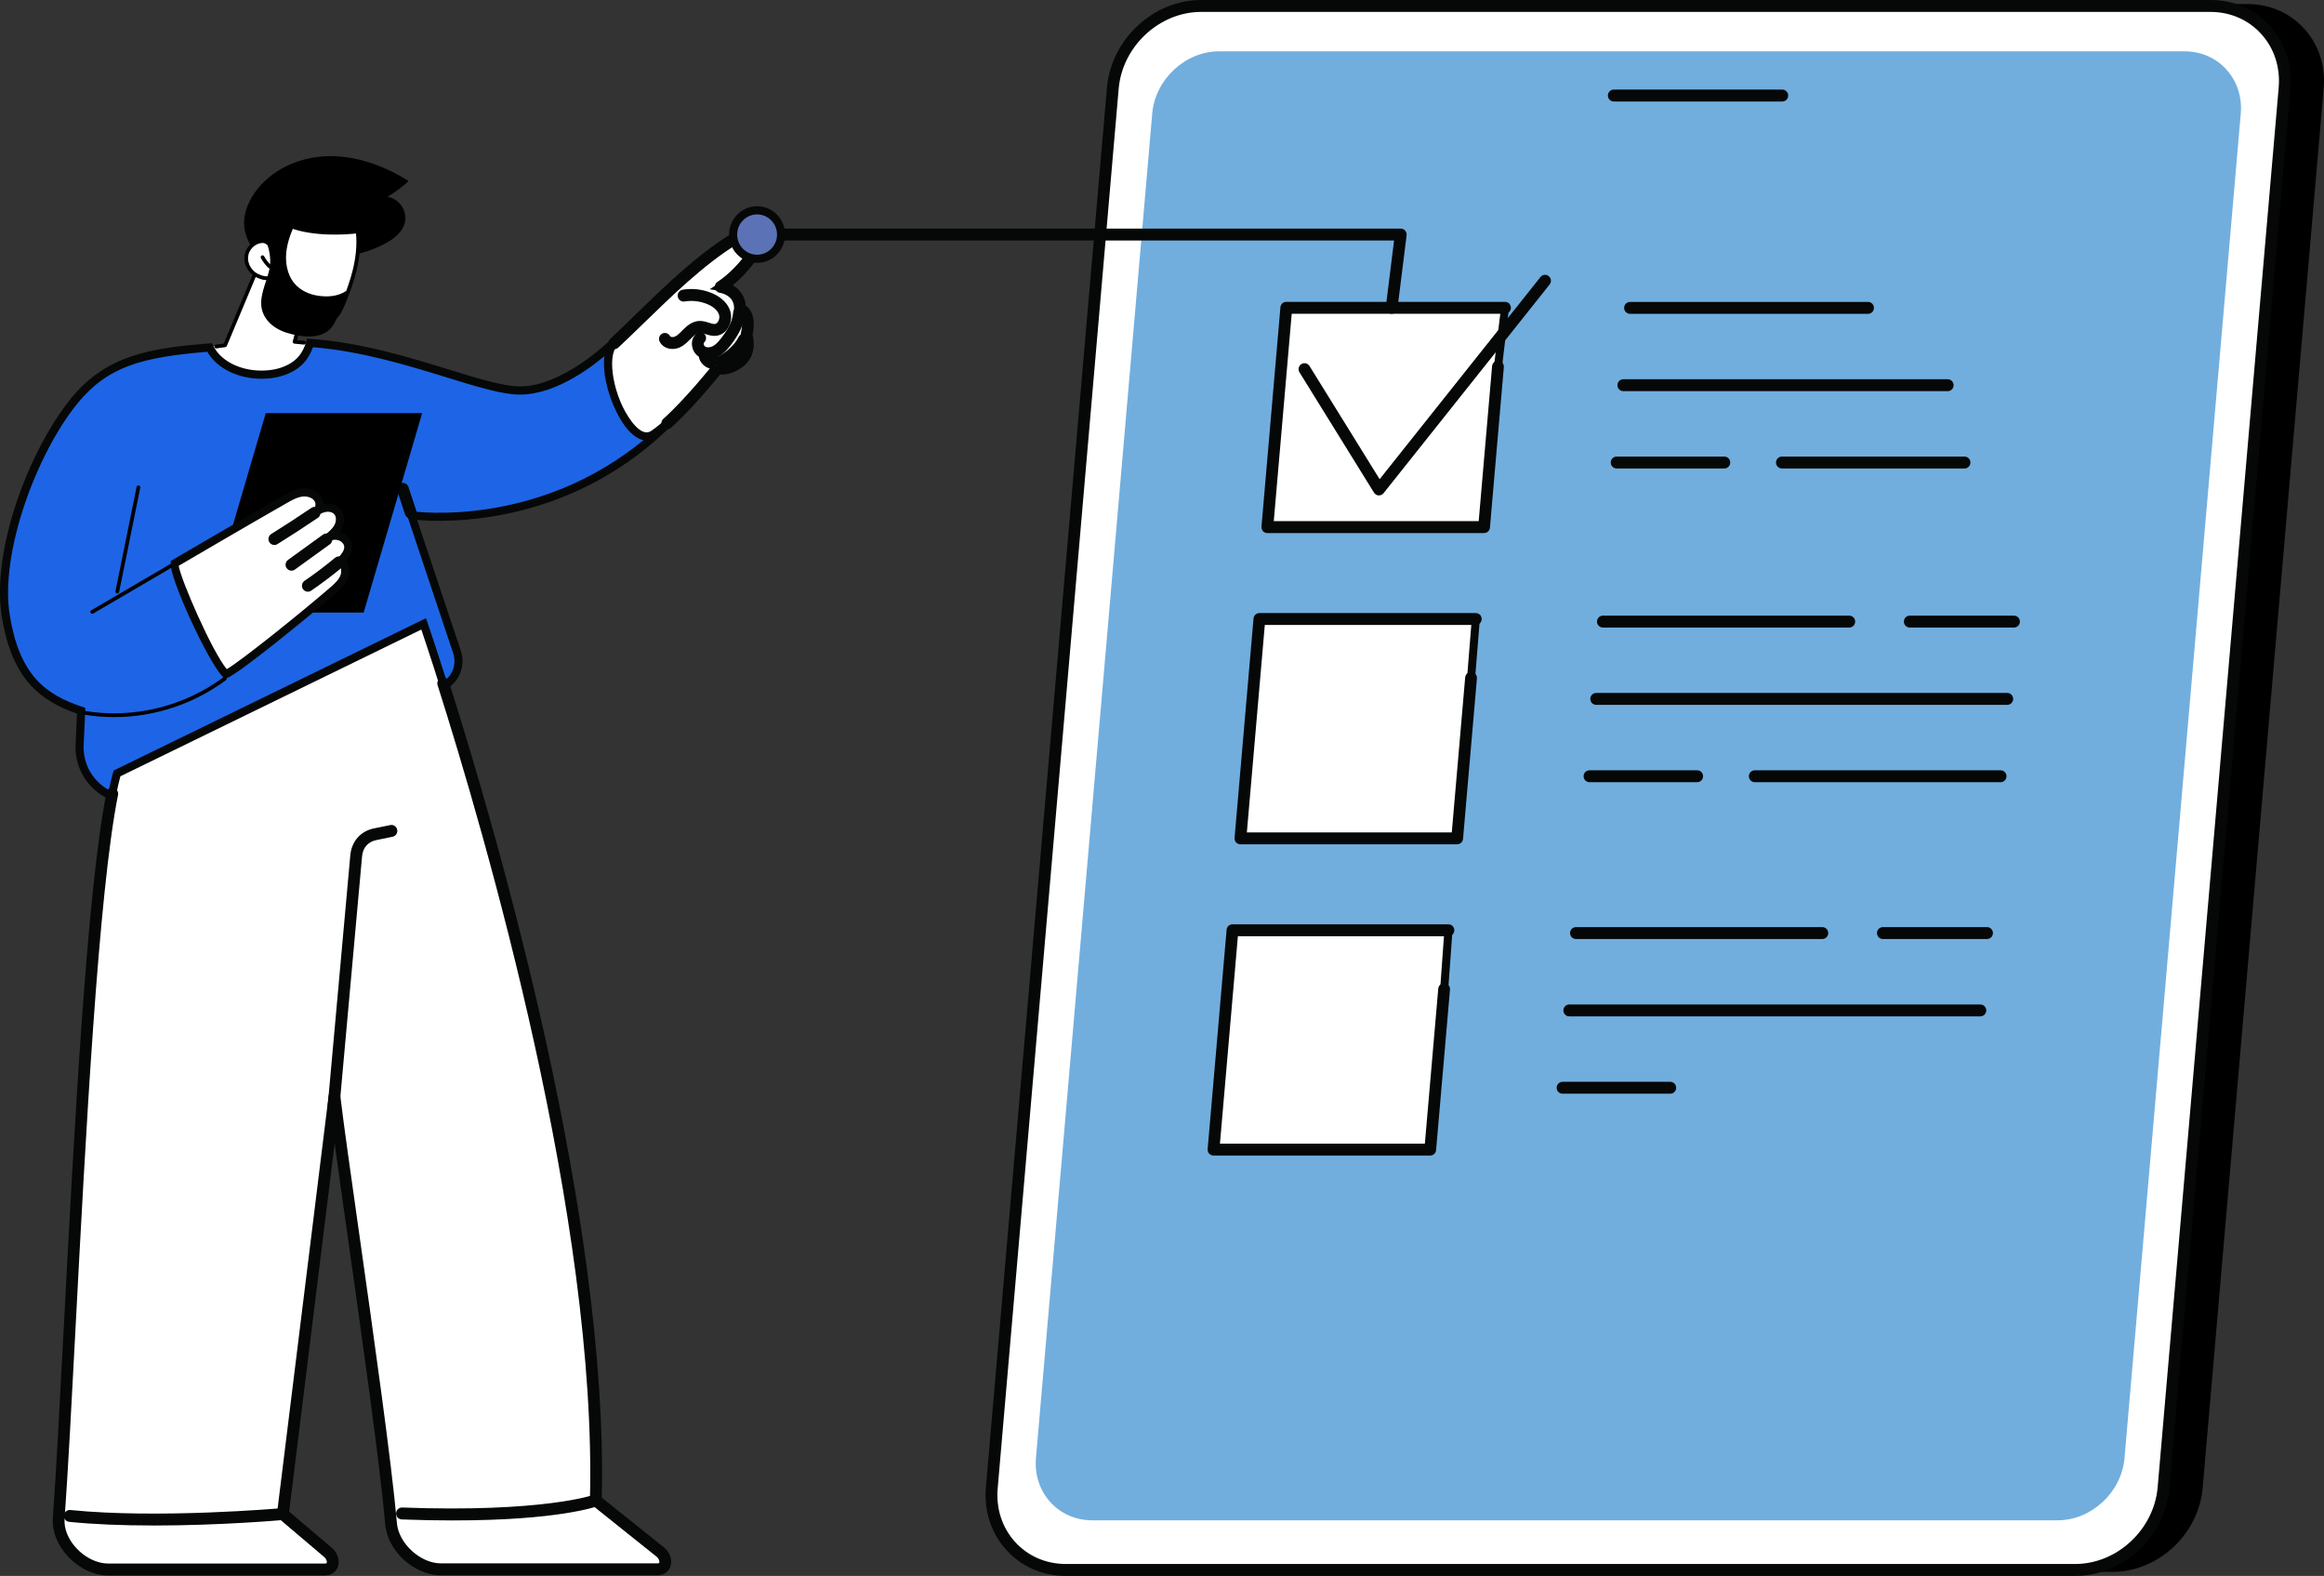 <svg width="118" height="80" viewBox="0 0 118 80" fill="none" xmlns="http://www.w3.org/2000/svg">
<rect x="0" y="0" width="118" height="80" fill="#333333" stroke="none"/>
<g clip-path="url(#clip0_5325_11899)">
<path d="M19.477 12.404C19.964 12.159 20.459 11.793 20.567 11.254C20.681 10.684 20.241 10.065 19.671 9.993C20.058 9.766 20.421 9.496 20.75 9.189C19.514 8.421 18.095 7.893 16.646 7.928C15.197 7.962 13.723 8.617 12.902 9.827C12.561 10.33 12.335 10.94 12.405 11.545C12.477 12.182 12.861 12.742 13.317 13.188C13.91 13.767 14.677 14.207 15.502 14.237C16.058 14.258 16.632 14.062 17.048 13.684C17.153 13.588 17.248 13.48 17.329 13.361C17.388 13.276 17.437 13.084 17.514 13.026C17.608 12.956 17.833 12.963 17.949 12.939C18.113 12.905 18.275 12.865 18.436 12.818C18.794 12.713 19.143 12.575 19.477 12.407V12.404Z" fill="black"/>
<path d="M18.323 11.818C18.282 11.818 18.244 11.791 18.232 11.748C18.218 11.697 18.248 11.644 18.298 11.631C18.709 11.518 19.088 11.3 19.396 11.002C19.434 10.964 19.494 10.966 19.529 11.005C19.566 11.043 19.565 11.104 19.527 11.14C19.197 11.46 18.789 11.693 18.349 11.814C18.341 11.817 18.332 11.818 18.324 11.818H18.323Z" fill="black"/>
<path d="M15.742 17.457L14.931 17.368L15.742 14.545C15.742 14.545 15.839 10.516 13.246 13.063L11.403 17.506L10.641 17.602C10.641 17.602 10.95 19.376 13.127 19.37C14.977 19.366 15.776 18.735 15.743 17.457H15.742Z" fill="white"/>
<path d="M10.977 17.685C10.931 17.685 10.89 17.651 10.883 17.602C10.877 17.55 10.912 17.502 10.964 17.495L11.363 17.44L13.08 13.342C13.085 13.331 13.092 13.32 13.1 13.312C13.88 12.528 14.518 12.235 14.998 12.436C15.82 12.782 15.832 14.447 15.832 14.517C15.832 14.525 15.832 14.535 15.828 14.543L15.078 17.266L15.444 17.302C15.495 17.307 15.534 17.354 15.528 17.407C15.523 17.459 15.478 17.497 15.425 17.492L14.946 17.445C14.919 17.442 14.893 17.427 14.878 17.404C14.861 17.38 14.857 17.351 14.864 17.324L15.641 14.505C15.639 14.353 15.596 12.895 14.924 12.613C14.525 12.444 13.959 12.722 13.246 13.434L11.516 17.564C11.502 17.595 11.475 17.616 11.442 17.622L10.99 17.685C10.99 17.685 10.982 17.685 10.976 17.685H10.977Z" fill="black"/>
<path d="M18.162 11.748C18.162 11.748 16.075 12.028 14.64 11.433C14.222 11.771 13.96 12.186 13.821 12.661C13.821 12.661 13.681 12.217 13.307 12.239C12.904 12.262 12.548 12.61 12.504 13.017C12.46 13.424 12.714 13.836 13.082 14.004C13.291 14.099 13.492 14.165 13.748 14.088C13.918 14.576 13.709 16.164 15.738 16.427C16.983 16.589 17.233 15.925 17.547 15.118C17.861 14.312 18.317 13.057 18.16 11.748H18.162Z" fill="white"/>
<path d="M16.095 16.549C15.982 16.549 15.861 16.541 15.727 16.523C13.997 16.298 13.821 15.105 13.727 14.465C13.712 14.366 13.7 14.276 13.683 14.204C13.428 14.252 13.223 14.172 13.045 14.092C12.632 13.903 12.365 13.447 12.412 13.008C12.46 12.549 12.852 12.17 13.303 12.145C13.551 12.131 13.712 12.282 13.805 12.419C13.967 12.003 14.227 11.647 14.582 11.36C14.609 11.338 14.645 11.333 14.677 11.347C16.072 11.924 18.129 11.657 18.15 11.654C18.175 11.651 18.2 11.658 18.221 11.673C18.241 11.688 18.253 11.712 18.256 11.738C18.422 13.134 17.892 14.499 17.637 15.156L17.633 15.168C17.347 15.905 17.096 16.55 16.096 16.55L16.095 16.549ZM13.749 13.993C13.788 13.993 13.824 14.018 13.838 14.057C13.872 14.155 13.891 14.284 13.912 14.436C14.012 15.109 14.162 16.127 15.75 16.332C16.916 16.484 17.142 15.9 17.454 15.095L17.458 15.083C17.703 14.457 18.203 13.168 18.076 11.853C17.649 11.9 15.933 12.047 14.655 11.542C14.29 11.851 14.046 12.226 13.91 12.687C13.898 12.727 13.862 12.755 13.82 12.756C13.782 12.756 13.741 12.73 13.728 12.69C13.723 12.675 13.606 12.317 13.31 12.334C12.954 12.355 12.635 12.665 12.597 13.026C12.559 13.386 12.78 13.76 13.12 13.916C13.338 14.015 13.506 14.061 13.72 13.996C13.73 13.993 13.738 13.992 13.748 13.992L13.749 13.993Z" fill="black"/>
<path d="M13.694 13.626C13.671 13.626 13.648 13.618 13.63 13.6C13.476 13.455 13.348 13.288 13.247 13.102C13.223 13.055 13.239 12.997 13.284 12.973C13.33 12.948 13.388 12.964 13.412 13.01C13.504 13.178 13.621 13.33 13.758 13.459C13.797 13.495 13.799 13.556 13.764 13.595C13.745 13.615 13.72 13.625 13.694 13.625V13.626Z" fill="black"/>
<path d="M16.139 15.01C15.693 14.946 15.257 14.743 14.961 14.4C14.562 13.935 14.461 13.266 14.555 12.657C14.605 12.33 14.707 12.014 14.829 11.707C14.905 11.513 15.096 11.2 14.953 10.989C14.697 10.61 13.521 11.417 13.261 11.604C13.58 12.3 13.843 13.011 13.66 13.755C13.495 14.426 13.125 15.105 13.314 15.771C13.421 16.145 13.699 16.454 14.027 16.655C14.357 16.856 14.735 16.961 15.115 17.027C15.584 17.109 16.093 17.128 16.507 16.893C16.84 16.705 16.987 16.438 17.129 16.078C17.27 15.72 17.516 15.152 17.575 14.77C17.129 15.072 16.585 15.076 16.139 15.012V15.01Z" fill="black"/>
<path d="M20.887 26.159C20.887 26.159 27.921 27.241 33.76 21.654C32.365 20.848 31.509 19.401 31.053 17.48C31.053 17.48 28.673 19.826 26.401 19.826C24.428 19.826 20.163 17.71 15.746 17.411C15.659 17.693 15.534 17.966 15.35 18.197C14.992 18.642 14.421 18.886 13.873 18.975C13.347 19.059 12.793 19.03 12.279 18.885C11.817 18.755 11.367 18.518 11.025 18.173C10.868 18.015 10.74 17.834 10.643 17.64C7.451 17.896 5.441 18.288 3.755 20.37C1.583 23.056 -0.229 28.105 0.299 31.293C0.826 34.482 2.275 35.468 4.124 36.082L4.044 37.806C3.954 39.716 5.821 41.098 7.594 40.433L22.357 34.9C23.075 34.631 23.452 33.832 23.206 33.099L20.887 26.157V26.159Z" fill="#1D65E6"/>
<path d="M6.675 40.807C6.08 40.807 5.493 40.618 4.998 40.251C4.226 39.68 3.793 38.762 3.838 37.795L3.911 36.227C1.992 35.558 0.611 34.439 0.095 31.326C-0.461 27.967 1.456 22.882 3.595 20.239C5.396 18.015 7.645 17.673 10.626 17.433L10.763 17.422L10.825 17.546C10.913 17.724 11.028 17.885 11.168 18.026C11.465 18.325 11.867 18.554 12.332 18.684C12.815 18.82 13.335 18.849 13.839 18.768C14.412 18.675 14.902 18.419 15.189 18.064C15.341 17.874 15.459 17.64 15.55 17.347L15.598 17.191L15.758 17.202C18.296 17.375 20.794 18.144 22.803 18.762C24.291 19.221 25.578 19.617 26.399 19.617C28.561 19.617 30.886 17.353 30.909 17.329L31.167 17.076L31.251 17.429C31.719 19.405 32.572 20.728 33.859 21.472L34.098 21.61L33.897 21.802C28.766 26.71 22.647 26.523 21.18 26.395L23.397 33.03C23.679 33.875 23.253 34.781 22.425 35.092L7.662 40.625C7.34 40.746 7.005 40.804 6.673 40.804L6.675 40.807ZM10.529 17.858C7.215 18.132 5.46 18.594 3.914 20.503C1.874 23.021 -0.029 28.058 0.5 31.259C0.997 34.256 2.279 35.252 4.188 35.885L4.335 35.934L4.247 37.816C4.208 38.643 4.579 39.429 5.24 39.917C5.9 40.407 6.754 40.527 7.521 40.239L22.285 34.706C22.904 34.474 23.223 33.797 23.011 33.165L20.586 25.902L20.917 25.953C20.987 25.964 27.765 26.93 33.423 21.689C32.252 20.918 31.419 19.634 30.94 17.864C30.255 18.474 28.316 20.031 26.4 20.032H26.399C25.518 20.032 24.268 19.648 22.684 19.16C20.737 18.559 18.326 17.818 15.889 17.627C15.79 17.902 15.664 18.131 15.508 18.326C15.03 18.919 14.298 19.115 13.904 19.177C13.344 19.267 12.762 19.235 12.223 19.084C11.692 18.933 11.227 18.67 10.88 18.32C10.743 18.18 10.624 18.024 10.526 17.856L10.529 17.858Z" fill="#060707"/>
<path d="M20.852 26.116C20.812 26.116 20.775 26.091 20.762 26.051L20.365 24.849C20.349 24.799 20.375 24.744 20.425 24.727C20.474 24.711 20.529 24.737 20.545 24.788L20.942 25.99C20.958 26.04 20.932 26.095 20.882 26.112C20.872 26.115 20.861 26.117 20.852 26.117V26.116Z" fill="#1D65E6"/>
<path d="M20.852 26.323C20.724 26.323 20.609 26.24 20.568 26.116L20.171 24.912C20.145 24.836 20.152 24.753 20.188 24.682C20.223 24.61 20.285 24.556 20.361 24.53C20.518 24.477 20.687 24.563 20.74 24.72L21.137 25.923C21.163 25.999 21.156 26.081 21.12 26.153C21.085 26.226 21.023 26.28 20.947 26.305C20.917 26.315 20.884 26.32 20.853 26.32L20.852 26.323Z" fill="#060707"/>
<path d="M31.191 17.424C33.149 15.615 34.95 13.589 37.203 12.177C37.402 12.053 37.612 11.93 37.846 11.911C38.079 11.891 38.339 12.003 38.417 12.226C38.497 12.451 38.372 12.695 38.239 12.893C37.822 13.515 37.214 14.157 36.59 14.566C36.59 14.566 37.622 14.726 37.569 15.709C37.569 15.709 38.178 15.818 37.901 17.007C37.901 17.007 38.246 17.938 37.424 18.457C36.833 18.831 36.443 18.684 36.443 18.684C36.443 18.684 34.463 21.19 33.173 22.049C31.884 22.908 30.136 18.4 31.19 17.426L31.191 17.424Z" fill="white"/>
<path d="M32.837 22.362C32.486 22.362 32.113 22.126 31.764 21.672C30.887 20.532 30.205 18.055 31.052 17.273C31.559 16.804 32.065 16.313 32.553 15.836C33.956 14.47 35.406 13.058 37.094 12.002C37.314 11.864 37.551 11.729 37.826 11.705C38.128 11.68 38.492 11.826 38.608 12.156C38.722 12.48 38.547 12.797 38.407 13.008C38.032 13.567 37.539 14.101 37.038 14.495C37.389 14.665 37.749 15 37.773 15.572C37.849 15.616 37.938 15.688 38.013 15.805C38.19 16.078 38.224 16.478 38.113 16.996C38.235 17.395 38.256 18.175 37.532 18.633C37.074 18.922 36.715 18.936 36.522 18.911C36.134 19.394 34.455 21.441 33.285 22.22C33.142 22.315 32.991 22.362 32.835 22.362H32.837ZM37.897 12.115C37.885 12.115 37.874 12.115 37.862 12.116C37.675 12.133 37.495 12.237 37.311 12.352C35.661 13.386 34.226 14.782 32.838 16.134C32.347 16.611 31.84 17.106 31.329 17.578C30.811 18.056 31.12 20.162 32.087 21.419C32.343 21.752 32.721 22.103 33.063 21.875C34.31 21.043 36.265 18.579 36.284 18.554L36.377 18.437L36.516 18.489C36.524 18.492 36.831 18.588 37.318 18.282C37.984 17.86 37.724 17.11 37.712 17.078L37.691 17.02L37.705 16.96C37.923 16.022 37.545 15.916 37.529 15.912L37.35 15.88L37.367 15.698C37.409 14.917 36.595 14.777 36.56 14.77L36.033 14.684L36.481 14.392C37.048 14.022 37.642 13.418 38.072 12.777C38.216 12.56 38.265 12.409 38.226 12.295C38.185 12.178 38.033 12.115 37.899 12.115H37.897Z" fill="#060707"/>
<path d="M33.881 21.58C33.855 21.58 33.829 21.569 33.81 21.548C33.776 21.508 33.779 21.448 33.818 21.413C34.999 20.352 36.355 18.64 36.369 18.623C36.395 18.591 36.438 18.579 36.477 18.593C36.49 18.598 36.835 18.715 37.375 18.375C38.121 17.903 37.828 17.074 37.814 17.038C37.807 17.02 37.806 17.001 37.81 16.983C37.942 16.414 37.86 16.121 37.768 15.975C37.675 15.827 37.555 15.801 37.551 15.8C37.505 15.79 37.472 15.748 37.475 15.701C37.522 14.814 36.614 14.663 36.575 14.656C36.537 14.651 36.505 14.621 36.497 14.582C36.489 14.543 36.505 14.503 36.538 14.481C37.116 14.104 37.723 13.488 38.16 12.835C38.265 12.679 38.396 12.448 38.327 12.254C38.261 12.069 38.033 11.986 37.852 12.002C37.642 12.02 37.449 12.131 37.252 12.254C35.582 13.301 34.02 14.818 32.509 16.285C32.076 16.706 31.666 17.105 31.254 17.491C31.216 17.527 31.156 17.524 31.12 17.485C31.085 17.447 31.087 17.386 31.126 17.35C31.536 16.964 31.945 16.567 32.379 16.146C33.896 14.672 35.466 13.148 37.153 12.09C37.36 11.96 37.585 11.831 37.836 11.809C38.093 11.787 38.406 11.909 38.505 12.186C38.603 12.462 38.445 12.748 38.317 12.94C37.91 13.549 37.357 14.127 36.813 14.521C37.123 14.629 37.669 14.92 37.667 15.636C37.736 15.666 37.84 15.731 37.923 15.861C38.087 16.113 38.114 16.495 38.001 16.997C38.053 17.167 38.269 18.031 37.475 18.533C36.988 18.841 36.624 18.816 36.478 18.786C36.248 19.074 35.023 20.581 33.944 21.552C33.926 21.569 33.903 21.577 33.881 21.577V21.58Z" fill="white"/>
<path d="M33.881 21.787C33.796 21.787 33.715 21.75 33.657 21.686C33.604 21.625 33.577 21.547 33.582 21.467C33.588 21.387 33.623 21.312 33.683 21.259C34.831 20.228 36.155 18.564 36.211 18.493C36.292 18.39 36.429 18.353 36.55 18.4C36.556 18.401 36.823 18.481 37.267 18.201C37.874 17.818 37.634 17.14 37.623 17.113C37.603 17.056 37.599 16.996 37.612 16.938C37.734 16.414 37.654 16.18 37.597 16.088C37.554 16.019 37.506 16.004 37.505 16.003C37.367 15.974 37.265 15.84 37.271 15.691C37.308 15.001 36.624 14.876 36.546 14.863C36.423 14.844 36.324 14.749 36.298 14.628C36.272 14.506 36.324 14.378 36.429 14.31C36.985 13.946 37.57 13.353 37.993 12.722C38.145 12.493 38.155 12.381 38.136 12.327C38.107 12.247 37.972 12.202 37.87 12.211C37.705 12.225 37.535 12.324 37.36 12.433C35.709 13.468 34.155 14.978 32.653 16.437C32.218 16.859 31.809 17.258 31.394 17.645C31.335 17.7 31.261 17.729 31.18 17.725C31.1 17.722 31.026 17.688 30.971 17.629C30.917 17.569 30.888 17.492 30.892 17.412C30.897 17.332 30.929 17.256 30.988 17.201C31.402 16.812 31.826 16.4 32.238 16C33.764 14.517 35.341 12.986 37.047 11.918C37.276 11.774 37.524 11.632 37.821 11.607C38.156 11.58 38.566 11.746 38.699 12.122C38.828 12.487 38.64 12.832 38.487 13.061C38.136 13.586 37.68 14.09 37.207 14.481C37.599 14.713 37.83 15.076 37.866 15.516C37.941 15.567 38.023 15.641 38.093 15.75C38.283 16.043 38.322 16.46 38.211 16.994C38.284 17.277 38.437 18.172 37.582 18.713C37.143 18.99 36.786 19.027 36.564 19.011C36.209 19.448 35.082 20.809 34.078 21.711C34.023 21.761 33.953 21.787 33.88 21.787H33.881Z" fill="#060707"/>
<path d="M35.964 18.033C35.813 18.033 35.668 17.989 35.554 17.903C35.424 17.805 35.341 17.637 35.336 17.465C35.332 17.314 35.388 17.178 35.491 17.089C35.531 17.055 35.591 17.06 35.625 17.1C35.659 17.14 35.653 17.201 35.614 17.236C35.533 17.303 35.524 17.404 35.526 17.458C35.529 17.573 35.584 17.685 35.668 17.749C35.847 17.884 36.107 17.852 36.286 17.758C36.481 17.656 36.633 17.488 36.803 17.267C36.996 17.014 37.233 16.672 37.356 16.28C37.398 16.143 37.424 16.007 37.434 15.87C37.438 15.818 37.481 15.776 37.535 15.781C37.587 15.785 37.626 15.83 37.623 15.883C37.614 16.034 37.585 16.186 37.537 16.336C37.407 16.757 37.157 17.117 36.954 17.383C36.794 17.593 36.614 17.804 36.374 17.928C36.242 17.997 36.102 18.031 35.967 18.031L35.964 18.033Z" fill="white"/>
<path d="M35.964 18.24C35.764 18.24 35.58 18.18 35.431 18.069C35.252 17.933 35.138 17.704 35.131 17.47C35.126 17.256 35.208 17.061 35.359 16.931C35.419 16.878 35.496 16.854 35.577 16.86C35.656 16.867 35.73 16.905 35.78 16.967C35.886 17.094 35.87 17.285 35.745 17.393C35.732 17.404 35.728 17.431 35.73 17.452C35.731 17.505 35.755 17.557 35.79 17.583C35.893 17.662 36.069 17.638 36.19 17.575C36.353 17.491 36.486 17.34 36.639 17.14C36.822 16.901 37.047 16.578 37.158 16.216C37.195 16.096 37.218 15.975 37.227 15.855C37.232 15.774 37.27 15.698 37.33 15.645C37.392 15.593 37.469 15.565 37.548 15.574C37.709 15.585 37.833 15.728 37.822 15.895C37.811 16.062 37.78 16.232 37.728 16.397C37.588 16.849 37.325 17.229 37.112 17.509C36.938 17.736 36.74 17.968 36.464 18.111C36.306 18.194 36.133 18.237 35.963 18.237L35.964 18.24Z" fill="#060707"/>
<path d="M34.151 17.509C33.959 17.509 33.766 17.429 33.675 17.249C33.652 17.202 33.669 17.145 33.716 17.121C33.762 17.098 33.819 17.116 33.843 17.162C33.923 17.322 34.163 17.353 34.336 17.281C34.502 17.212 34.635 17.078 34.774 16.936C34.798 16.911 34.822 16.888 34.846 16.863C35.008 16.702 35.229 16.516 35.502 16.499C35.654 16.489 35.799 16.536 35.937 16.58C36.074 16.625 36.204 16.666 36.331 16.649C36.449 16.633 36.557 16.558 36.631 16.44C36.727 16.285 36.756 16.085 36.703 15.917C36.586 15.542 36.204 15.335 35.986 15.245C35.585 15.08 35.149 15.03 34.721 15.101C34.669 15.109 34.621 15.074 34.611 15.022C34.603 14.97 34.637 14.92 34.689 14.912C35.15 14.836 35.623 14.889 36.055 15.067C36.303 15.169 36.741 15.408 36.882 15.859C36.95 16.078 36.914 16.34 36.787 16.542C36.682 16.71 36.528 16.815 36.352 16.84C36.185 16.863 36.028 16.812 35.875 16.764C35.748 16.722 35.627 16.685 35.509 16.692C35.299 16.704 35.113 16.864 34.974 17.002C34.951 17.026 34.926 17.049 34.903 17.074C34.756 17.223 34.605 17.378 34.403 17.46C34.324 17.493 34.234 17.51 34.145 17.51L34.151 17.509Z" fill="white"/>
<path d="M34.151 17.715C33.858 17.715 33.611 17.576 33.494 17.343C33.419 17.194 33.477 17.012 33.623 16.936C33.77 16.86 33.952 16.92 34.025 17.069C34.044 17.107 34.159 17.132 34.258 17.091C34.387 17.037 34.5 16.924 34.629 16.791L34.703 16.717C34.891 16.531 35.15 16.314 35.489 16.294C35.68 16.282 35.849 16.336 35.998 16.383C36.112 16.421 36.222 16.455 36.303 16.444C36.361 16.436 36.416 16.394 36.459 16.328C36.523 16.225 36.543 16.088 36.509 15.979C36.418 15.684 36.095 15.513 35.911 15.437C35.545 15.287 35.146 15.241 34.756 15.305C34.594 15.332 34.44 15.219 34.413 15.055C34.385 14.89 34.497 14.734 34.659 14.707C35.157 14.625 35.668 14.684 36.136 14.876C36.416 14.992 36.914 15.265 37.079 15.796C37.165 16.072 37.121 16.4 36.963 16.651C36.825 16.872 36.62 17.011 36.383 17.043C36.167 17.071 35.982 17.012 35.817 16.958C35.709 16.924 35.608 16.889 35.524 16.895C35.38 16.903 35.225 17.043 35.121 17.146L35.052 17.216C34.898 17.372 34.725 17.549 34.485 17.648C34.381 17.691 34.265 17.714 34.149 17.714L34.151 17.715Z" fill="#060707"/>
<path d="M36.278 18.531C36.182 18.531 36.091 18.513 36.008 18.477C35.818 18.394 35.686 18.211 35.679 18.02C35.678 17.968 35.717 17.924 35.77 17.921C35.824 17.918 35.866 17.96 35.868 18.013C35.873 18.131 35.961 18.248 36.083 18.302C36.197 18.351 36.342 18.353 36.489 18.304C36.636 18.256 36.771 18.165 36.884 18.084C37.264 17.806 37.525 17.52 37.679 17.205C37.702 17.158 37.759 17.139 37.806 17.162C37.852 17.186 37.871 17.244 37.848 17.291C37.679 17.634 37.4 17.944 36.995 18.24C36.87 18.331 36.719 18.431 36.547 18.488C36.456 18.518 36.365 18.532 36.278 18.532V18.531Z" fill="white"/>
<path d="M36.278 18.737C36.152 18.737 36.035 18.714 35.927 18.667C35.667 18.554 35.484 18.297 35.475 18.029C35.472 17.948 35.499 17.871 35.554 17.812C35.608 17.753 35.682 17.718 35.762 17.715C35.844 17.711 35.918 17.74 35.976 17.795C36.035 17.851 36.069 17.925 36.072 18.006C36.072 18.035 36.104 18.088 36.163 18.113C36.231 18.143 36.327 18.142 36.426 18.108C36.546 18.069 36.665 17.988 36.764 17.917C37.117 17.66 37.356 17.397 37.496 17.114C37.57 16.965 37.75 16.903 37.897 16.978C38.044 17.052 38.106 17.234 38.032 17.383C37.848 17.757 37.548 18.092 37.115 18.408C36.977 18.509 36.809 18.619 36.61 18.685C36.498 18.721 36.387 18.74 36.278 18.74V18.737Z" fill="#060707"/>
<path d="M36.418 18.732C36.394 18.732 36.369 18.722 36.351 18.704C36.293 18.645 36.245 18.575 36.212 18.497C36.192 18.449 36.212 18.393 36.261 18.372C36.309 18.351 36.365 18.372 36.385 18.422C36.408 18.477 36.443 18.526 36.485 18.569C36.522 18.606 36.522 18.667 36.485 18.704C36.466 18.724 36.443 18.732 36.418 18.732Z" fill="white"/>
<path d="M36.418 18.94C36.339 18.94 36.264 18.908 36.207 18.852C36.129 18.773 36.068 18.682 36.024 18.58C35.993 18.506 35.991 18.423 36.02 18.349C36.05 18.274 36.106 18.215 36.179 18.182C36.252 18.15 36.334 18.148 36.407 18.177C36.482 18.206 36.541 18.264 36.572 18.339C36.586 18.369 36.605 18.398 36.628 18.423C36.745 18.542 36.745 18.733 36.628 18.851C36.574 18.907 36.496 18.939 36.417 18.939L36.418 18.94ZM36.383 18.532C36.366 18.537 36.353 18.547 36.34 18.559C36.339 18.561 36.336 18.564 36.335 18.566C36.338 18.566 36.34 18.564 36.344 18.562C36.359 18.555 36.373 18.546 36.384 18.532H36.383Z" fill="#060707"/>
<path d="M18.465 31.096H10.523L13.493 20.974H21.434L18.465 31.096Z" fill="black"/>
<path d="M17.291 28.479C17.61 28.167 17.806 27.828 17.602 27.497C17.397 27.164 16.885 27.087 16.593 27.345C16.808 27.174 17.03 26.995 17.161 26.75C17.292 26.506 17.31 26.178 17.13 25.97C16.971 25.787 16.699 25.741 16.463 25.793C16.347 25.82 16.238 25.865 16.132 25.922C16.234 25.766 16.263 25.548 16.176 25.377C16.028 25.087 15.667 24.963 15.347 25C15.026 25.036 14.736 25.2 14.455 25.36C12.578 26.429 8.868 28.601 8.868 28.601C8.77 29.142 10.725 33.492 11.465 34.219C11.944 34.074 15.531 31.167 16.89 29.987C17.118 29.79 17.352 29.581 17.468 29.301C17.584 29.021 17.54 28.648 17.291 28.48V28.479Z" fill="white"/>
<path d="M11.409 34.452L11.324 34.368C10.559 33.616 8.549 29.223 8.668 28.564L8.684 28.47L8.766 28.422C8.803 28.4 12.499 26.237 14.356 25.18C14.638 25.018 14.958 24.835 15.324 24.794C15.693 24.751 16.155 24.886 16.357 25.282C16.405 25.375 16.429 25.48 16.432 25.588C16.766 25.517 17.09 25.61 17.284 25.833C17.542 26.131 17.498 26.557 17.341 26.85C17.311 26.906 17.276 26.96 17.239 27.011C17.467 27.065 17.66 27.2 17.776 27.388C17.981 27.72 17.914 28.085 17.578 28.474C17.767 28.734 17.771 29.105 17.657 29.379C17.518 29.714 17.244 29.953 17.024 30.143C15.911 31.109 12.086 34.246 11.525 34.416L11.411 34.45L11.409 34.452ZM9.074 28.721C9.179 29.416 10.752 33.05 11.514 33.969C12.214 33.568 15.265 31.124 16.756 29.832C16.995 29.625 17.186 29.448 17.279 29.222C17.356 29.034 17.34 28.763 17.176 28.652L16.965 28.509L17.148 28.331C17.6 27.89 17.475 27.684 17.427 27.607C17.363 27.502 17.24 27.426 17.099 27.406C16.973 27.386 16.849 27.413 16.758 27.476C16.744 27.487 16.73 27.497 16.718 27.508L16.456 27.189C16.474 27.172 16.493 27.157 16.514 27.144C16.695 26.999 16.876 26.846 16.98 26.653C17.069 26.487 17.095 26.247 16.974 26.106C16.879 25.996 16.696 25.953 16.506 25.996C16.42 26.015 16.328 26.051 16.225 26.105L15.514 26.482L15.959 25.807C16.026 25.706 16.038 25.566 15.992 25.473C15.88 25.254 15.589 25.182 15.367 25.207C15.084 25.239 14.814 25.393 14.553 25.542C12.872 26.5 9.684 28.364 9.071 28.723L9.074 28.721Z" fill="#060707"/>
<path d="M13.93 27.459C13.899 27.459 13.868 27.443 13.85 27.414C13.823 27.368 13.836 27.311 13.881 27.283C14.567 26.857 15.253 26.41 15.922 25.956C15.966 25.927 16.024 25.938 16.053 25.982C16.082 26.026 16.071 26.086 16.027 26.115C15.356 26.57 14.668 27.018 13.981 27.446C13.966 27.455 13.948 27.459 13.932 27.459H13.93Z" fill="white"/>
<path d="M13.93 27.666C13.825 27.666 13.731 27.613 13.675 27.523C13.589 27.379 13.633 27.193 13.774 27.106C14.457 26.682 15.141 26.236 15.808 25.784C15.873 25.738 15.952 25.722 16.031 25.738C16.11 25.753 16.177 25.799 16.222 25.866C16.267 25.934 16.283 26.014 16.267 26.094C16.252 26.174 16.207 26.242 16.14 26.287C15.467 26.744 14.775 27.193 14.087 27.622C14.041 27.651 13.986 27.668 13.93 27.668V27.666Z" fill="#060707"/>
<path d="M14.8 28.763C14.77 28.763 14.742 28.749 14.723 28.723C14.693 28.68 14.702 28.619 14.744 28.589L16.517 27.308C16.559 27.277 16.617 27.287 16.649 27.33C16.679 27.372 16.669 27.433 16.627 27.463L14.855 28.745C14.838 28.757 14.819 28.763 14.8 28.763Z" fill="white"/>
<path d="M14.8 28.97C14.703 28.97 14.613 28.923 14.556 28.843C14.51 28.777 14.491 28.697 14.504 28.617C14.518 28.537 14.56 28.468 14.626 28.421L16.398 27.14C16.462 27.093 16.541 27.075 16.62 27.087C16.699 27.099 16.769 27.144 16.815 27.21C16.861 27.276 16.881 27.356 16.867 27.436C16.853 27.516 16.811 27.585 16.746 27.632L14.973 28.913C14.923 28.95 14.863 28.97 14.8 28.97Z" fill="#060707"/>
<path d="M15.63 29.831C15.6 29.831 15.57 29.816 15.551 29.79C15.523 29.746 15.534 29.687 15.577 29.658C16.114 29.291 16.639 28.894 17.141 28.477C17.182 28.444 17.24 28.45 17.274 28.491C17.307 28.532 17.302 28.592 17.261 28.626C16.755 29.047 16.225 29.447 15.684 29.818C15.667 29.829 15.649 29.834 15.63 29.834V29.831Z" fill="white"/>
<path d="M15.63 30.038C15.531 30.038 15.438 29.989 15.382 29.905C15.29 29.767 15.326 29.578 15.463 29.485C15.994 29.121 16.515 28.728 17.011 28.316C17.073 28.265 17.152 28.241 17.231 28.248C17.31 28.256 17.382 28.295 17.433 28.357C17.538 28.485 17.519 28.676 17.392 28.782C16.882 29.207 16.346 29.611 15.798 29.986C15.748 30.02 15.69 30.038 15.63 30.038Z" fill="#060707"/>
<path d="M5.79 36.403C5.284 36.403 4.777 36.362 4.273 36.279C4.221 36.271 4.185 36.221 4.195 36.169C4.203 36.116 4.251 36.081 4.304 36.09C6.774 36.497 9.347 35.87 11.363 34.369C11.405 34.337 11.464 34.347 11.495 34.39C11.527 34.432 11.517 34.492 11.475 34.523C9.829 35.748 7.819 36.403 5.79 36.403Z" fill="black"/>
<path d="M4.682 31.158C4.649 31.158 4.618 31.142 4.6 31.11C4.574 31.064 4.589 31.005 4.634 30.979L8.615 28.651C8.66 28.625 8.718 28.64 8.744 28.686C8.77 28.731 8.755 28.79 8.71 28.817L4.729 31.145C4.714 31.153 4.698 31.157 4.682 31.157V31.158Z" fill="black"/>
<path d="M5.956 30.125C5.956 30.125 5.944 30.125 5.937 30.124C5.885 30.113 5.853 30.063 5.864 30.011L6.935 24.722C6.946 24.669 6.995 24.636 7.047 24.647C7.099 24.658 7.132 24.708 7.121 24.76L6.049 30.049C6.04 30.095 6 30.125 5.956 30.125Z" fill="black"/>
<path d="M21.51 31.673C21.51 31.673 30.73 58.179 30.252 76.171L33.51 78.777C33.923 79.106 33.846 79.665 33.387 79.665H22.381C21.178 79.665 19.964 78.557 19.857 77.36C19.412 72.368 17.424 59.426 16.981 55.673L14.361 76.864L16.642 78.8C17.037 79.135 16.951 79.674 16.502 79.674H5.508C4.183 79.674 2.889 78.349 2.98 77.085C3.611 68.356 4.386 44.818 5.94 39.264L21.51 31.673Z" fill="white"/>
<path d="M16.504 79.88H5.508C4.799 79.88 4.049 79.524 3.502 78.928C2.995 78.377 2.731 77.7 2.777 77.068C2.947 74.718 3.125 71.34 3.33 67.43C3.896 56.673 4.602 43.285 5.744 39.206L5.768 39.116L21.627 31.384L21.704 31.602C21.797 31.867 30.895 58.248 30.46 76.071L33.638 78.613C33.927 78.843 34.053 79.196 33.952 79.49C33.87 79.728 33.66 79.872 33.39 79.872H22.384C21.073 79.872 19.772 78.683 19.656 77.378C19.375 74.228 18.471 67.848 17.745 62.721C17.449 60.63 17.18 58.736 16.989 57.31L14.582 76.777L16.777 78.64C17.052 78.873 17.168 79.222 17.066 79.506C16.981 79.741 16.773 79.88 16.507 79.88H16.504ZM6.112 39.408C4.996 43.556 4.27 57.357 3.738 67.454C3.532 71.367 3.354 74.745 3.183 77.1C3.146 77.617 3.371 78.181 3.801 78.648C4.272 79.162 4.911 79.468 5.508 79.468H16.504C16.597 79.468 16.655 79.433 16.68 79.366C16.715 79.268 16.679 79.098 16.514 78.959L14.147 76.951L16.988 53.97L17.187 55.65C17.349 57.027 17.72 59.639 18.148 62.664C18.875 67.796 19.78 74.181 20.062 77.342C20.159 78.431 21.287 79.458 22.383 79.458H33.389C33.481 79.458 33.541 79.424 33.565 79.355C33.6 79.253 33.558 79.077 33.383 78.938L30.044 76.268L30.047 76.165C30.496 59.277 22.27 34.545 21.392 31.959L6.112 39.408Z" fill="#060707"/>
<path d="M16.504 79.77H5.508C4.829 79.77 4.109 79.428 3.583 78.854C3.097 78.326 2.842 77.678 2.886 77.078C3.056 74.726 3.234 71.349 3.439 67.437C3.959 57.561 4.606 45.27 5.606 40.272C5.617 40.219 5.666 40.186 5.718 40.197C5.769 40.208 5.802 40.258 5.791 40.31C4.795 45.295 4.147 57.578 3.628 67.447C3.422 71.36 3.243 74.737 3.074 77.091C3.035 77.639 3.27 78.233 3.72 78.723C4.212 79.258 4.88 79.578 5.508 79.578H16.504C16.643 79.578 16.743 79.516 16.782 79.403C16.831 79.265 16.789 79.047 16.583 78.872L14.302 76.936C14.278 76.915 14.265 76.883 14.27 76.85L16.89 55.659C16.895 55.611 16.936 55.575 16.984 55.575C17.032 55.575 17.073 55.611 17.078 55.659C17.24 57.038 17.611 59.65 18.039 62.675C18.766 67.805 19.671 74.191 19.953 77.349C20.055 78.489 21.236 79.567 22.384 79.567H33.39C33.53 79.567 33.63 79.504 33.669 79.389C33.717 79.251 33.669 79.022 33.453 78.85L30.194 76.245C30.171 76.225 30.158 76.198 30.159 76.167C30.537 61.94 24.869 42.443 22.414 34.721C22.398 34.671 22.425 34.616 22.475 34.601C22.526 34.584 22.579 34.612 22.594 34.663C25.048 42.386 30.714 61.872 30.348 76.125L33.569 78.701C33.821 78.902 33.933 79.204 33.847 79.454C33.781 79.646 33.609 79.76 33.389 79.76H22.383C21.124 79.76 19.875 78.62 19.764 77.369C19.483 74.215 18.578 67.833 17.851 62.704C17.491 60.165 17.172 57.917 16.983 56.443L14.462 76.824L16.703 78.727C16.943 78.93 17.045 79.229 16.959 79.471C16.891 79.658 16.721 79.771 16.503 79.771L16.504 79.77Z" fill="white"/>
<path d="M16.504 79.977H5.508C4.773 79.977 3.997 79.61 3.433 78.995C2.908 78.424 2.635 77.719 2.683 77.062C2.853 74.714 3.03 71.338 3.236 67.428C3.757 57.543 4.405 45.244 5.407 40.232C5.422 40.153 5.468 40.084 5.535 40.04C5.602 39.996 5.682 39.979 5.76 39.996C5.838 40.013 5.906 40.058 5.949 40.126C5.994 40.193 6.009 40.273 5.993 40.353C4.999 45.321 4.353 57.596 3.833 67.457C3.628 71.373 3.449 74.752 3.279 77.108C3.243 77.598 3.459 78.137 3.87 78.584C4.324 79.077 4.936 79.373 5.508 79.373H16.504C16.576 79.373 16.586 79.346 16.59 79.334C16.61 79.277 16.59 79.15 16.451 79.032L14.17 77.096C14.092 77.029 14.053 76.929 14.065 76.827L16.685 55.636C16.7 55.51 16.792 55.411 16.908 55.38L16.979 54.81L17.052 55.379C17.172 55.408 17.265 55.51 17.28 55.637C17.442 57.015 17.813 59.626 18.241 62.647C18.969 67.781 19.874 74.169 20.155 77.333C20.246 78.356 21.349 79.362 22.381 79.362H33.387C33.461 79.362 33.469 79.337 33.475 79.323C33.491 79.275 33.476 79.135 33.325 79.013L30.066 76.407C29.993 76.348 29.95 76.257 29.953 76.162C30.329 61.967 24.67 42.496 22.219 34.784C22.169 34.625 22.256 34.454 22.413 34.403C22.57 34.352 22.738 34.441 22.789 34.599C25.239 42.309 30.891 61.752 30.556 76.027L33.697 78.538C34.017 78.795 34.155 79.189 34.04 79.522C33.946 79.796 33.697 79.967 33.389 79.967H22.383C21.026 79.967 19.681 78.737 19.561 77.386C19.28 74.237 18.376 67.858 17.649 62.733L17.645 62.703C17.396 60.943 17.169 59.348 16.992 58.045L14.681 76.736L16.838 78.566C17.143 78.825 17.27 79.215 17.154 79.538C17.058 79.807 16.809 79.975 16.506 79.975L16.504 79.977Z" fill="#060707"/>
<path d="M7.779 77.233C6.35 77.233 4.867 77.185 3.532 77.05C3.481 77.044 3.442 76.998 3.448 76.945C3.453 76.893 3.5 76.854 3.551 76.86C8.041 77.317 14.223 76.774 14.285 76.769C14.336 76.764 14.383 76.803 14.387 76.856C14.391 76.908 14.353 76.955 14.301 76.959C14.258 76.963 11.172 77.233 7.778 77.233H7.779Z" fill="white"/>
<path d="M7.779 77.44C6.152 77.44 4.717 77.378 3.512 77.255C3.433 77.247 3.36 77.209 3.31 77.147C3.26 77.085 3.236 77.006 3.245 76.924C3.253 76.844 3.291 76.771 3.354 76.72C3.416 76.669 3.493 76.646 3.573 76.654C8.035 77.109 14.206 76.569 14.268 76.563C14.435 76.548 14.578 76.671 14.593 76.838C14.606 77.004 14.485 77.151 14.321 77.166C14.29 77.169 11.199 77.442 7.78 77.442L7.779 77.44Z" fill="#060707"/>
<path d="M23.021 76.977C22.227 76.977 21.359 76.962 20.407 76.926C20.355 76.925 20.315 76.879 20.316 76.827C20.317 76.774 20.362 76.733 20.414 76.734C27.646 77.003 30.195 76.089 30.22 76.081C30.27 76.063 30.324 76.087 30.342 76.137C30.36 76.187 30.335 76.242 30.286 76.26C30.197 76.293 28.299 76.977 23.021 76.977Z" fill="white"/>
<path d="M23.021 77.184C22.189 77.184 21.307 77.167 20.399 77.133C20.234 77.126 20.105 76.985 20.111 76.82C20.117 76.657 20.25 76.527 20.411 76.527C20.414 76.527 20.417 76.527 20.419 76.527C27.551 76.792 30.125 75.894 30.151 75.885C30.224 75.857 30.306 75.861 30.378 75.894C30.451 75.929 30.507 75.988 30.534 76.064C30.561 76.14 30.558 76.221 30.524 76.296C30.49 76.369 30.432 76.425 30.357 76.453C30.277 76.483 28.347 77.183 23.021 77.183V77.184ZM30.29 76.275C30.29 76.275 30.29 76.275 30.287 76.275C30.287 76.275 30.288 76.275 30.29 76.275Z" fill="#060707"/>
<path d="M16.935 56.282C16.935 56.282 16.93 56.282 16.927 56.282C16.875 56.278 16.837 56.231 16.841 56.179L17.991 43.435C18.046 42.829 18.443 42.378 19.026 42.259L19.857 42.09C19.908 42.078 19.957 42.113 19.968 42.164C19.979 42.216 19.945 42.266 19.895 42.277L19.064 42.447C18.559 42.55 18.229 42.927 18.181 43.453L17.03 56.197C17.026 56.247 16.984 56.284 16.936 56.284L16.935 56.282Z" fill="white"/>
<path d="M16.935 56.489H16.908C16.744 56.473 16.623 56.325 16.636 56.16L17.787 43.415C17.85 42.714 18.309 42.191 18.984 42.054L19.814 41.884C19.893 41.867 19.972 41.884 20.039 41.928C20.106 41.974 20.151 42.041 20.167 42.121C20.2 42.284 20.095 42.444 19.934 42.477L19.104 42.647C18.685 42.732 18.424 43.031 18.384 43.469L17.233 56.212C17.218 56.369 17.092 56.487 16.936 56.487L16.935 56.489Z" fill="#060707"/>
<path d="M56.013 79.698H107.263C109.53 79.698 111.548 77.821 111.745 75.527L117.89 4.473C118.089 2.179 116.396 0.302 114.128 0.302H62.879C60.612 0.302 58.594 2.179 58.396 4.473L52.252 75.527C52.054 77.821 53.746 79.698 56.013 79.698Z" fill="black"/>
<path d="M107.263 79.793H56.013C54.892 79.793 53.874 79.349 53.143 78.542C52.408 77.731 52.059 76.658 52.158 75.518L58.302 4.464C58.505 2.117 60.558 0.207 62.879 0.207H114.128C115.249 0.207 116.267 0.651 116.998 1.458C117.733 2.269 118.082 3.342 117.984 4.482L111.839 75.537C111.636 77.884 109.583 79.794 107.263 79.794V79.793ZM62.88 0.399C60.655 0.399 58.687 2.23 58.492 4.481L52.347 75.536C52.253 76.621 52.586 77.643 53.284 78.414C53.978 79.181 54.947 79.603 56.014 79.603H107.264C109.489 79.603 111.458 77.771 111.652 75.52L117.797 4.466C117.891 3.38 117.558 2.358 116.86 1.587C116.166 0.821 115.197 0.399 114.13 0.399H62.88Z" fill="black"/>
<path d="M54.119 79.698H105.369C107.636 79.698 109.654 77.821 109.852 75.527L115.996 4.473C116.194 2.179 114.502 0.302 112.235 0.302H60.985C58.718 0.302 56.7 2.179 56.502 4.473L50.358 75.527C50.16 77.821 51.852 79.698 54.119 79.698Z" fill="white"/>
<path d="M105.369 79.793H54.119C52.999 79.793 51.98 79.349 51.249 78.542C50.515 77.731 50.166 76.658 50.264 75.518L56.408 4.464C56.611 2.117 58.664 0.207 60.985 0.207H112.234C113.355 0.207 114.373 0.651 115.104 1.458C115.839 2.269 116.188 3.342 116.09 4.482L109.945 75.537C109.742 77.884 107.689 79.794 105.369 79.794V79.793ZM60.986 0.399C58.761 0.399 56.793 2.23 56.598 4.481L50.453 75.536C50.359 76.621 50.692 77.643 51.39 78.414C52.084 79.181 53.053 79.603 54.121 79.603H105.37C107.595 79.603 109.564 77.771 109.759 75.52L115.903 4.466C115.997 3.38 115.665 2.358 114.967 1.587C114.273 0.821 113.303 0.399 112.236 0.399H60.986Z" fill="black"/>
<path d="M105.369 80H54.119C52.941 80 51.868 79.532 51.098 78.683C50.325 77.829 49.956 76.698 50.059 75.501L56.205 4.446C56.418 1.994 58.562 0 60.986 0H112.236C113.414 0 114.487 0.468 115.257 1.317C116.03 2.171 116.399 3.3 116.296 4.499L110.151 75.554C109.94 78.006 107.794 80 105.37 80H105.369ZM60.986 0.605C58.865 0.605 56.988 2.353 56.801 4.499L50.657 75.554C50.568 76.581 50.881 77.546 51.54 78.273C52.194 78.996 53.11 79.394 54.119 79.394H105.369C107.49 79.394 109.369 77.647 109.554 75.501L115.699 4.446C115.787 3.42 115.474 2.454 114.815 1.727C114.161 1.004 113.245 0.605 112.236 0.605H60.986Z" fill="#060707"/>
<path d="M55.451 77.177H104.473C106.191 77.177 107.721 75.755 107.871 74.017L113.774 5.765C113.924 4.027 112.641 2.605 110.923 2.605H61.901C60.183 2.605 58.654 4.027 58.504 5.765L52.6 74.017C52.451 75.755 53.733 77.177 55.451 77.177Z" fill="#71AEDE"/>
<path d="M90.496 4.946H81.939C81.887 4.946 81.845 4.903 81.845 4.851C81.845 4.798 81.887 4.755 81.939 4.755H90.496C90.548 4.755 90.591 4.798 90.591 4.851C90.591 4.903 90.548 4.946 90.496 4.946Z" fill="black"/>
<path d="M90.496 5.153H81.939C81.774 5.153 81.64 5.017 81.64 4.851C81.64 4.684 81.774 4.548 81.939 4.548H90.496C90.661 4.548 90.795 4.684 90.795 4.851C90.795 5.017 90.661 5.153 90.496 5.153Z" fill="#060707"/>
<path d="M73.327 50.215L72.622 58.358H61.618L62.58 47.224H73.545L73.327 50.215Z" fill="white"/>
<path d="M72.81 58.565H61.394L62.393 47.017H73.766L73.532 50.233L72.81 58.565ZM61.84 58.151H72.436L73.123 50.199L73.324 47.431H62.767L61.84 58.151Z" fill="#060707"/>
<path d="M72.622 58.453H61.616C61.59 58.453 61.565 58.442 61.547 58.423C61.529 58.404 61.52 58.376 61.522 58.35L62.485 47.216C62.489 47.166 62.53 47.129 62.579 47.129H73.544C73.596 47.129 73.638 47.172 73.638 47.224C73.638 47.276 73.596 47.319 73.544 47.319H62.666L61.72 58.261H72.535L73.232 50.206C73.236 50.153 73.282 50.113 73.334 50.119C73.386 50.123 73.424 50.17 73.42 50.222L72.715 58.365C72.711 58.415 72.67 58.452 72.621 58.452L72.622 58.453Z" fill="white"/>
<path d="M72.622 58.66H61.616C61.533 58.66 61.453 58.624 61.395 58.562C61.338 58.499 61.311 58.416 61.318 58.332L62.28 47.198C62.294 47.041 62.422 46.922 62.579 46.922H73.544C73.709 46.922 73.842 47.057 73.842 47.224C73.842 47.391 73.709 47.526 73.544 47.526H62.853L61.942 58.055H72.347L73.027 50.188C73.034 50.108 73.073 50.032 73.135 49.981C73.196 49.929 73.274 49.907 73.354 49.913C73.431 49.92 73.503 49.958 73.553 50.02C73.605 50.082 73.63 50.16 73.622 50.24L72.917 58.383C72.903 58.54 72.775 58.659 72.618 58.659L72.622 58.66Z" fill="#060707"/>
<path d="M100.892 47.461H95.601C95.549 47.461 95.507 47.419 95.507 47.366C95.507 47.314 95.549 47.271 95.601 47.271H100.892C100.944 47.271 100.986 47.314 100.986 47.366C100.986 47.419 100.944 47.461 100.892 47.461Z" fill="black"/>
<path d="M100.892 47.668H95.601C95.436 47.668 95.302 47.533 95.302 47.366C95.302 47.199 95.436 47.064 95.601 47.064H100.892C101.057 47.064 101.19 47.199 101.19 47.366C101.19 47.533 101.057 47.668 100.892 47.668Z" fill="#060707"/>
<path d="M92.529 47.461H80.018C79.966 47.461 79.924 47.419 79.924 47.366C79.924 47.314 79.966 47.271 80.018 47.271H92.529C92.581 47.271 92.623 47.314 92.623 47.366C92.623 47.419 92.581 47.461 92.529 47.461Z" fill="black"/>
<path d="M92.529 47.668H80.018C79.853 47.668 79.719 47.533 79.719 47.366C79.719 47.199 79.853 47.064 80.018 47.064H92.529C92.694 47.064 92.828 47.199 92.828 47.366C92.828 47.533 92.694 47.668 92.529 47.668Z" fill="#060707"/>
<path d="M100.552 51.388H79.679C79.627 51.388 79.585 51.345 79.585 51.293C79.585 51.24 79.627 51.197 79.679 51.197H100.552C100.604 51.197 100.647 51.24 100.647 51.293C100.647 51.345 100.604 51.388 100.552 51.388Z" fill="black"/>
<path d="M100.552 51.595H79.679C79.514 51.595 79.38 51.459 79.38 51.293C79.38 51.126 79.514 50.991 79.679 50.991H100.552C100.717 50.991 100.851 51.126 100.851 51.293C100.851 51.459 100.717 51.595 100.552 51.595Z" fill="#060707"/>
<path d="M84.808 55.314H79.338C79.286 55.314 79.244 55.272 79.244 55.219C79.244 55.167 79.286 55.124 79.338 55.124H84.808C84.859 55.124 84.902 55.167 84.902 55.219C84.902 55.272 84.859 55.314 84.808 55.314Z" fill="black"/>
<path d="M84.808 55.521H79.338C79.173 55.521 79.039 55.386 79.039 55.219C79.039 55.052 79.173 54.917 79.338 54.917H84.808C84.972 54.917 85.106 55.052 85.106 55.219C85.106 55.386 84.972 55.521 84.808 55.521Z" fill="#060707"/>
<path d="M76.059 18.616L75.356 26.759H64.35L65.312 15.625H76.416L76.059 18.616Z" fill="white"/>
<path d="M75.542 26.966H64.126L65.125 15.418H76.647L76.262 18.637L75.542 26.964V26.966ZM64.573 26.552H75.169L75.857 18.591L76.187 15.832H65.502L64.575 26.552H64.573Z" fill="#060707"/>
<path d="M75.356 26.854H64.35C64.324 26.854 64.298 26.843 64.28 26.822C64.262 26.803 64.253 26.775 64.256 26.749L65.218 15.615C65.222 15.565 65.263 15.528 65.312 15.528H76.416C76.468 15.528 76.51 15.571 76.51 15.623C76.51 15.676 76.468 15.718 76.416 15.718H65.399L64.453 26.661H75.268L75.965 18.605C75.969 18.553 76.016 18.513 76.067 18.518C76.119 18.522 76.157 18.569 76.153 18.622L75.448 26.764C75.444 26.814 75.403 26.851 75.354 26.851L75.356 26.854Z" fill="white"/>
<path d="M75.356 27.061H64.35C64.265 27.061 64.185 27.025 64.129 26.963C64.073 26.901 64.044 26.817 64.051 26.731L65.013 15.598C65.027 15.441 65.155 15.323 65.312 15.323H76.416C76.581 15.323 76.715 15.458 76.715 15.625C76.715 15.791 76.581 15.927 76.416 15.927H65.586L64.675 26.455H75.08L75.76 18.588C75.767 18.507 75.805 18.434 75.867 18.382C75.928 18.329 76.007 18.306 76.086 18.313C76.164 18.32 76.236 18.358 76.288 18.42C76.34 18.482 76.363 18.561 76.356 18.641L75.651 26.784C75.638 26.941 75.51 27.059 75.353 27.059L75.356 27.061Z" fill="#060707"/>
<path d="M70.018 24.944C70.018 24.944 70.014 24.944 70.013 24.944C69.983 24.942 69.954 24.926 69.938 24.899L66.155 18.793C66.127 18.748 66.14 18.689 66.185 18.66C66.228 18.633 66.287 18.645 66.316 18.691L70.029 24.683L78.377 14.194C78.41 14.153 78.47 14.146 78.51 14.179C78.551 14.212 78.558 14.273 78.525 14.314L70.095 24.908C70.077 24.93 70.05 24.944 70.021 24.944H70.018Z" fill="black"/>
<path d="M70.018 25.151H69.999C69.904 25.144 69.817 25.091 69.765 25.009L65.981 18.901C65.939 18.834 65.926 18.753 65.943 18.673C65.961 18.593 66.009 18.526 66.077 18.484C66.216 18.395 66.401 18.438 66.489 18.579L70.05 24.326L78.217 14.063C78.268 14 78.339 13.961 78.418 13.952C78.497 13.942 78.576 13.966 78.637 14.017C78.765 14.121 78.786 14.312 78.682 14.441L70.251 25.035C70.194 25.106 70.11 25.148 70.018 25.148V25.151Z" fill="#060707"/>
<path d="M94.85 15.724H82.764C82.712 15.724 82.67 15.681 82.67 15.629C82.67 15.576 82.712 15.534 82.764 15.534H94.85C94.901 15.534 94.944 15.576 94.944 15.629C94.944 15.681 94.901 15.724 94.85 15.724Z" fill="black"/>
<path d="M94.849 15.931H82.764C82.599 15.931 82.465 15.796 82.465 15.629C82.465 15.462 82.599 15.327 82.764 15.327H94.849C95.014 15.327 95.148 15.462 95.148 15.629C95.148 15.796 95.014 15.931 94.849 15.931Z" fill="#060707"/>
<path d="M98.894 19.649H82.423C82.371 19.649 82.329 19.606 82.329 19.554C82.329 19.502 82.371 19.459 82.423 19.459H98.894C98.946 19.459 98.989 19.502 98.989 19.554C98.989 19.606 98.946 19.649 98.894 19.649Z" fill="black"/>
<path d="M98.894 19.856H82.423C82.258 19.856 82.124 19.721 82.124 19.554C82.124 19.387 82.258 19.252 82.423 19.252H98.894C99.059 19.252 99.193 19.387 99.193 19.554C99.193 19.721 99.059 19.856 98.894 19.856Z" fill="#060707"/>
<path d="M99.749 23.576H90.475C90.423 23.576 90.381 23.533 90.381 23.48C90.381 23.428 90.423 23.385 90.475 23.385H99.749C99.801 23.385 99.843 23.428 99.843 23.48C99.843 23.533 99.801 23.576 99.749 23.576Z" fill="black"/>
<path d="M99.749 23.782H90.475C90.31 23.782 90.176 23.647 90.176 23.48C90.176 23.314 90.31 23.178 90.475 23.178H99.749C99.914 23.178 100.048 23.314 100.048 23.48C100.048 23.647 99.914 23.782 99.749 23.782Z" fill="#060707"/>
<path d="M87.553 23.576H82.084C82.032 23.576 81.99 23.533 81.99 23.48C81.99 23.428 82.032 23.385 82.084 23.385H87.553C87.605 23.385 87.647 23.428 87.647 23.48C87.647 23.533 87.605 23.576 87.553 23.576Z" fill="black"/>
<path d="M87.553 23.782H82.084C81.918 23.782 81.785 23.647 81.785 23.48C81.785 23.314 81.918 23.178 82.084 23.178H87.553C87.718 23.178 87.852 23.314 87.852 23.48C87.852 23.647 87.718 23.782 87.553 23.782Z" fill="#060707"/>
<path d="M74.693 34.416L73.989 42.559H62.983L63.946 31.424H74.934L74.693 34.416Z" fill="white"/>
<path d="M74.176 42.765H62.76L63.759 31.218H75.156L74.897 34.434L74.176 42.765ZM63.207 42.352H73.803L74.49 34.399L74.712 31.633H64.134L63.207 42.353V42.352Z" fill="#060707"/>
<path d="M73.99 42.654H62.983C62.958 42.654 62.932 42.642 62.914 42.622C62.896 42.602 62.887 42.575 62.889 42.549L63.852 31.415C63.856 31.365 63.897 31.328 63.946 31.328H74.934C74.986 31.328 75.028 31.37 75.028 31.423C75.028 31.475 74.986 31.518 74.934 31.518H64.033L63.087 42.46H73.902L74.599 34.405C74.603 34.352 74.649 34.312 74.701 34.318C74.753 34.322 74.791 34.369 74.787 34.421L74.082 42.564C74.078 42.614 74.037 42.651 73.988 42.651L73.99 42.654Z" fill="white"/>
<path d="M73.989 42.86H62.983C62.9 42.86 62.82 42.825 62.763 42.763C62.705 42.7 62.678 42.615 62.685 42.531L63.647 31.398C63.661 31.241 63.789 31.122 63.946 31.122H74.933C75.098 31.122 75.231 31.258 75.231 31.424C75.231 31.591 75.098 31.726 74.933 31.726H64.22L63.309 42.255H73.714L74.394 34.388C74.401 34.308 74.441 34.232 74.502 34.181C74.563 34.129 74.642 34.105 74.722 34.114C74.798 34.121 74.87 34.158 74.922 34.22C74.974 34.282 74.997 34.361 74.99 34.441L74.285 42.583C74.272 42.74 74.144 42.859 73.987 42.859L73.989 42.86Z" fill="#060707"/>
<path d="M102.259 31.649H96.968C96.916 31.649 96.874 31.606 96.874 31.554C96.874 31.502 96.916 31.459 96.968 31.459H102.259C102.311 31.459 102.353 31.502 102.353 31.554C102.353 31.606 102.311 31.649 102.259 31.649Z" fill="black"/>
<path d="M102.259 31.856H96.968C96.803 31.856 96.669 31.721 96.669 31.554C96.669 31.387 96.803 31.252 96.968 31.252H102.259C102.424 31.252 102.558 31.387 102.558 31.554C102.558 31.721 102.424 31.856 102.259 31.856Z" fill="#060707"/>
<path d="M93.897 31.649H81.386C81.334 31.649 81.291 31.606 81.291 31.554C81.291 31.502 81.334 31.459 81.386 31.459H93.897C93.948 31.459 93.991 31.502 93.991 31.554C93.991 31.606 93.948 31.649 93.897 31.649Z" fill="black"/>
<path d="M93.897 31.856H81.385C81.221 31.856 81.087 31.721 81.087 31.554C81.087 31.387 81.221 31.252 81.385 31.252H93.897C94.061 31.252 94.195 31.387 94.195 31.554C94.195 31.721 94.061 31.856 93.897 31.856Z" fill="#060707"/>
<path d="M101.92 35.574H81.046C80.994 35.574 80.952 35.532 80.952 35.479C80.952 35.427 80.994 35.384 81.046 35.384H101.92C101.971 35.384 102.014 35.427 102.014 35.479C102.014 35.532 101.971 35.574 101.92 35.574Z" fill="black"/>
<path d="M101.92 35.781H81.046C80.881 35.781 80.747 35.646 80.747 35.479C80.747 35.312 80.881 35.177 81.046 35.177H101.92C102.084 35.177 102.218 35.312 102.218 35.479C102.218 35.646 102.084 35.781 101.92 35.781Z" fill="#060707"/>
<path d="M101.58 39.501H89.096C89.044 39.501 89.002 39.458 89.002 39.406C89.002 39.353 89.044 39.31 89.096 39.31H101.58C101.632 39.31 101.674 39.353 101.674 39.406C101.674 39.458 101.632 39.501 101.58 39.501Z" fill="black"/>
<path d="M101.58 39.708H89.096C88.931 39.708 88.798 39.572 88.798 39.406C88.798 39.239 88.931 39.103 89.096 39.103H101.58C101.745 39.103 101.879 39.239 101.879 39.406C101.879 39.572 101.745 39.708 101.58 39.708Z" fill="#060707"/>
<path d="M86.175 39.501H80.705C80.653 39.501 80.611 39.458 80.611 39.406C80.611 39.353 80.653 39.31 80.705 39.31H86.175C86.227 39.31 86.269 39.353 86.269 39.406C86.269 39.458 86.227 39.501 86.175 39.501Z" fill="black"/>
<path d="M86.175 39.708H80.705C80.54 39.708 80.406 39.572 80.406 39.406C80.406 39.239 80.54 39.103 80.705 39.103H86.175C86.34 39.103 86.473 39.239 86.473 39.406C86.473 39.572 86.34 39.708 86.175 39.708Z" fill="#060707"/>
<path d="M70.66 15.721C70.66 15.721 70.652 15.721 70.648 15.721C70.596 15.714 70.559 15.666 70.566 15.614L71.016 12.003H38.443C38.391 12.003 38.348 11.96 38.348 11.908C38.348 11.855 38.391 11.813 38.443 11.813H71.124C71.151 11.813 71.177 11.825 71.195 11.844C71.212 11.865 71.221 11.893 71.218 11.92L70.754 15.638C70.749 15.687 70.708 15.723 70.66 15.723V15.721Z" fill="black"/>
<path d="M70.66 15.928L70.621 15.925C70.459 15.905 70.343 15.753 70.363 15.587L70.783 12.21H38.441C38.276 12.21 38.143 12.075 38.143 11.908C38.143 11.741 38.276 11.606 38.441 11.606H71.122C71.208 11.606 71.29 11.643 71.347 11.708C71.405 11.773 71.43 11.86 71.42 11.945L70.956 15.663C70.937 15.814 70.81 15.928 70.659 15.928H70.66Z" fill="#060707"/>
<path d="M39.34 12.733C39.792 12.231 39.756 11.453 39.26 10.996C38.763 10.538 37.994 10.575 37.542 11.078C37.09 11.58 37.126 12.358 37.623 12.816C38.119 13.273 38.889 13.236 39.34 12.733Z" fill="#5B72B6"/>
<path d="M38.441 13.344C37.657 13.344 37.02 12.7 37.02 11.906C37.02 11.113 37.657 10.469 38.441 10.469C39.225 10.469 39.862 11.113 39.862 11.906C39.862 12.7 39.225 13.344 38.441 13.344ZM38.441 10.884C37.883 10.884 37.429 11.344 37.429 11.908C37.429 12.472 37.883 12.931 38.441 12.931C38.999 12.931 39.453 12.472 39.453 11.908C39.453 11.344 38.999 10.884 38.441 10.884Z" fill="#060707"/>
</g>
<defs>
<clipPath id="clip0_5325_11899">
<rect width="118" height="80" fill="white"/>
</clipPath>
</defs>
</svg>

